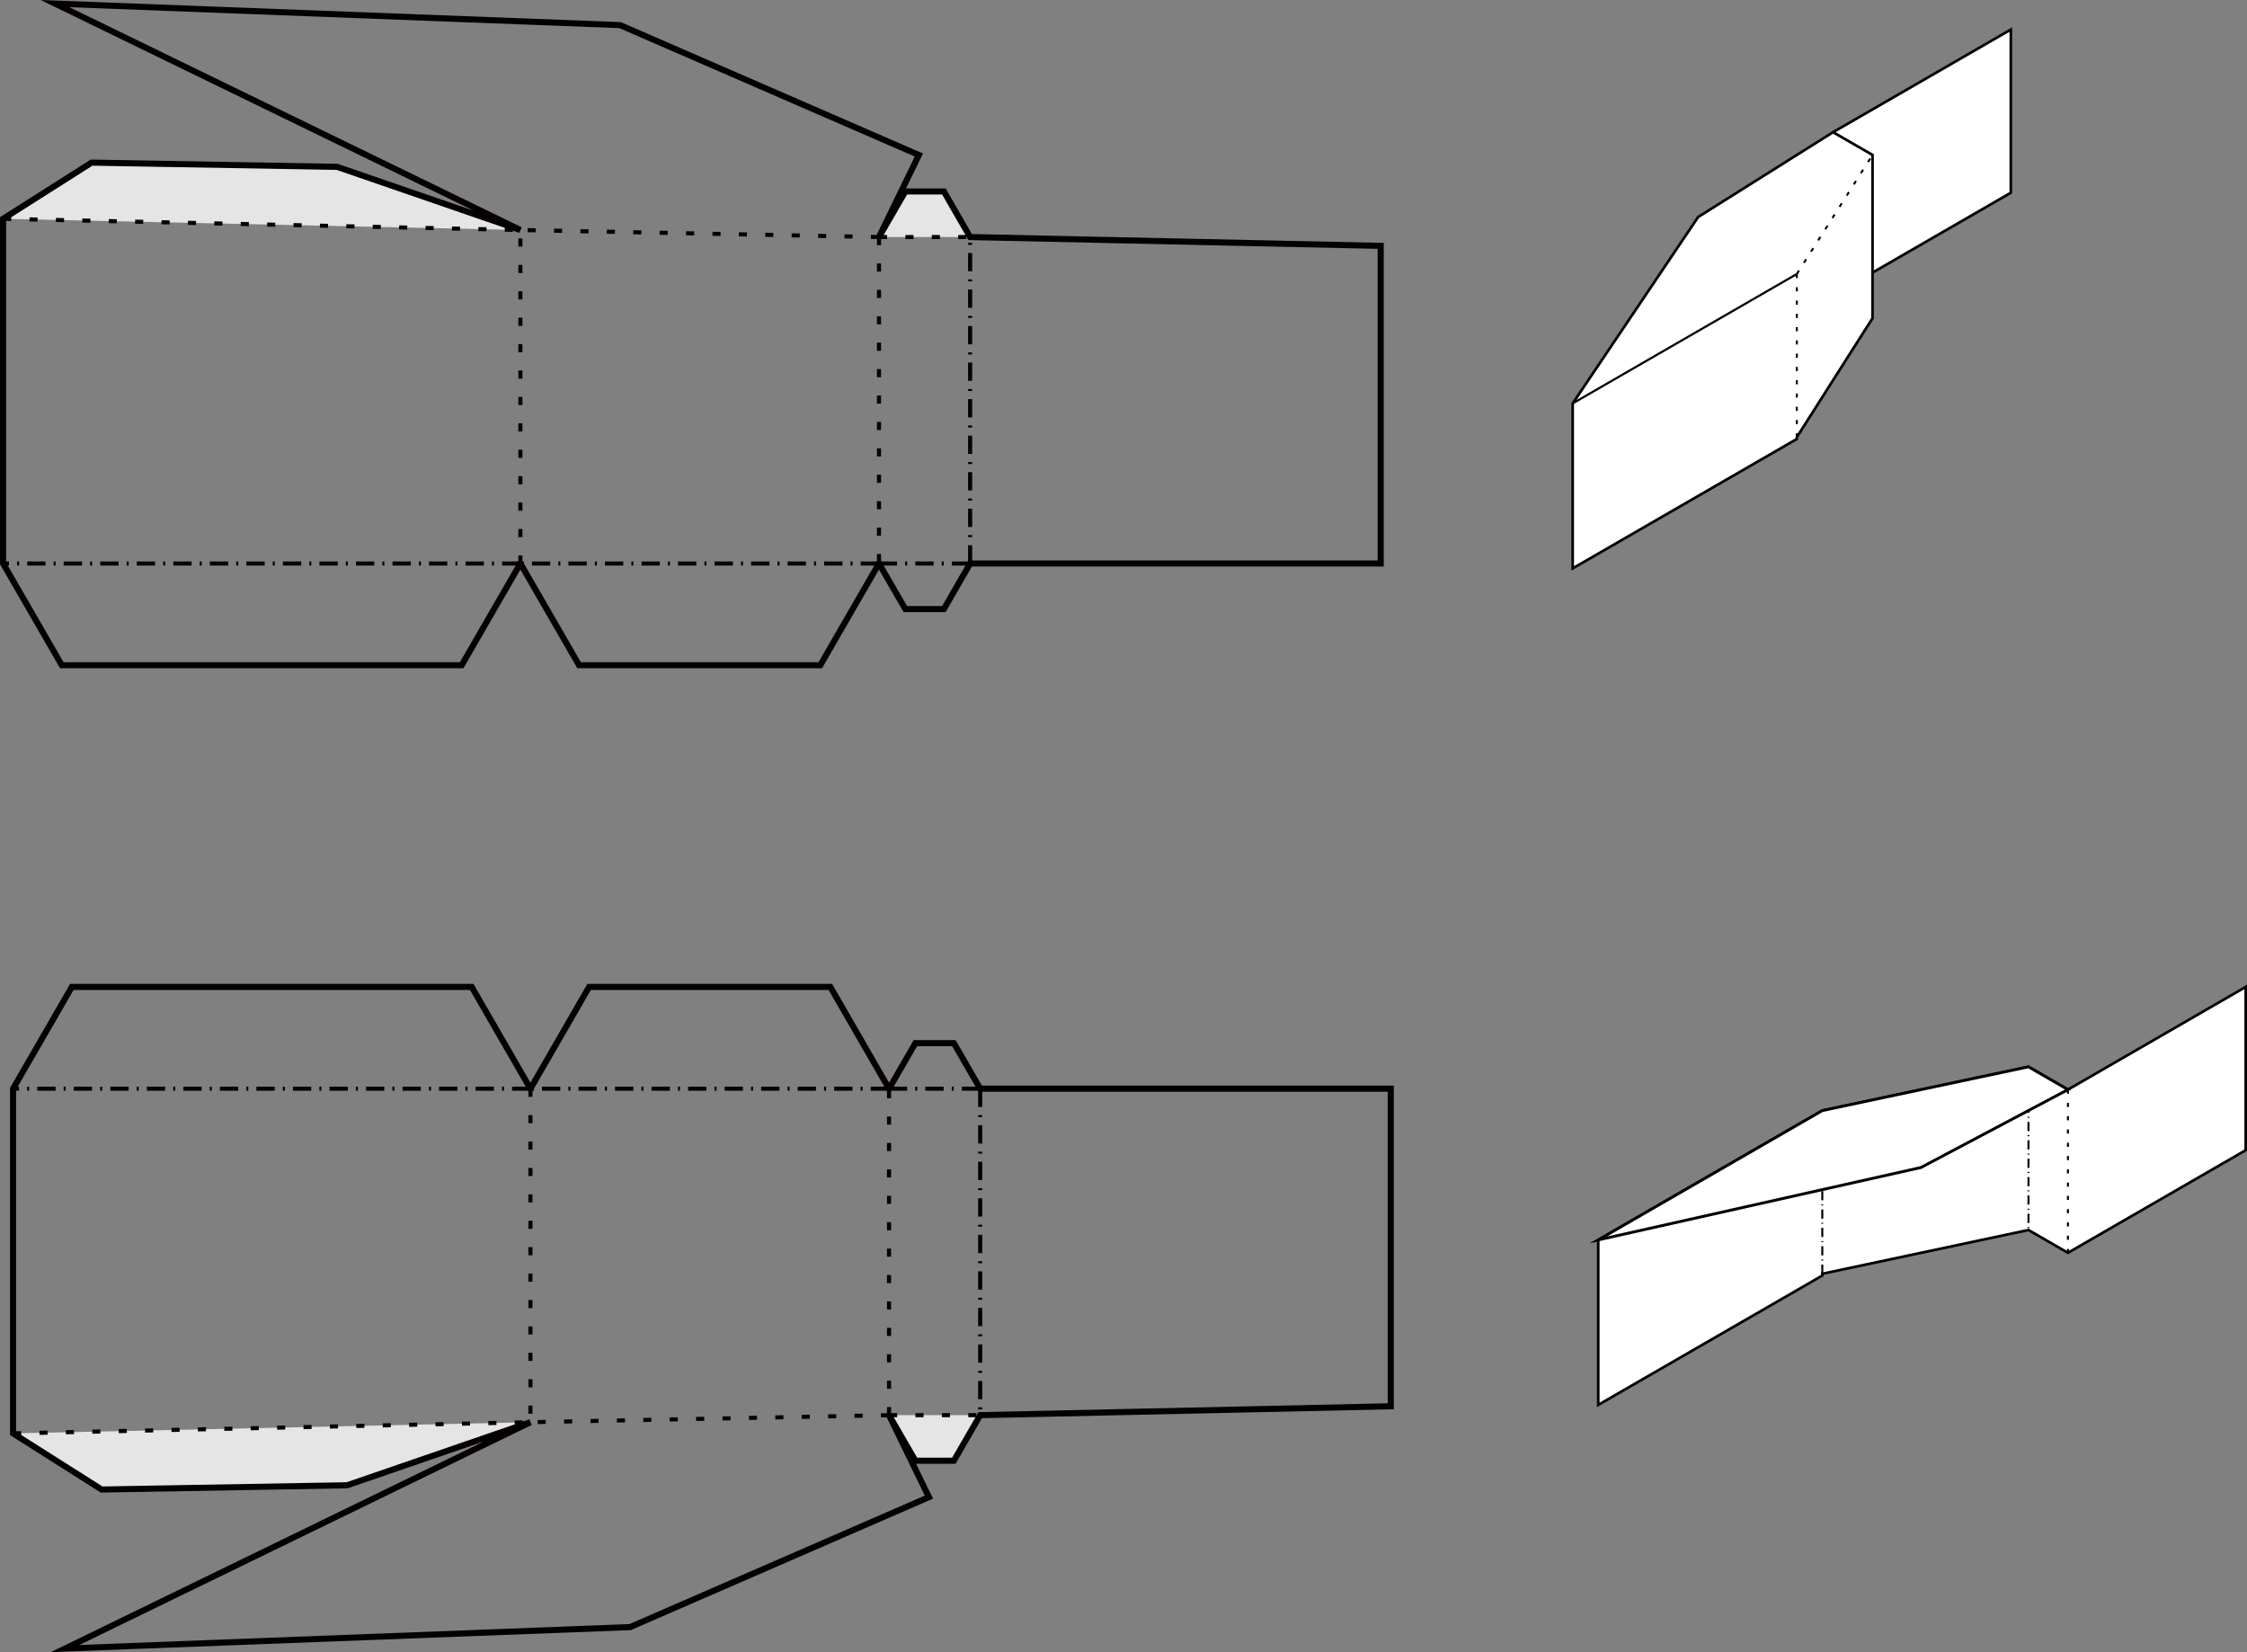 <?xml version="1.0" encoding="UTF-8"?>
<svg id="_レイヤー_2" data-name="レイヤー_2" xmlns="http://www.w3.org/2000/svg" viewBox="0 0 313.1 230.21">
  <rect x="0" y="0" width="313.1" height="230.21" fill="#808080" stroke="none"/>
  <defs>
    <style>
      .cls-1 {
        stroke-dasharray: 2.55 1.13 .28 1.13;
      }

      .cls-1, .cls-2, .cls-3, .cls-4, .cls-5, .cls-6, .cls-7, .cls-8, .cls-9 {
        stroke: #040000;
        stroke-miterlimit: 10;
      }

      .cls-1, .cls-2, .cls-3, .cls-4, .cls-8, .cls-9 {
        fill: none;
      }

      .cls-1, .cls-3 {
        stroke-width: .57px;
      }

      .cls-2 {
        stroke-dasharray: 1.28 .57 .14 .57;
      }

      .cls-2, .cls-8 {
        stroke-width: .28px;
      }

      .cls-3 {
        stroke-dasharray: 1.13 2.55;
      }

      .cls-4 {
        stroke-width: .85px;
      }

      .cls-10 {
        fill: #e5e5e5;
      }

      .cls-5 {
        stroke-width: .4px;
      }

      .cls-5, .cls-6, .cls-7 {
        fill: #fff;
      }

      .cls-6 {
        stroke-width: .37px;
      }

      .cls-7 {
        stroke-width: .37px;
      }

      .cls-8 {
        stroke-dasharray: .57 1.28;
      }

      .cls-9 {
        stroke-width: .3px;
      }
    </style>
  </defs>
  <g id="_レイヤー_1-2" data-name="レイヤー_1">
    <polyline class="cls-10" points="135.18 33.03 131.52 26.68 126.15 26.68 122.48 33.03"/>
    <polygon class="cls-10" points=".43 30.49 12.76 22.66 46.98 23.25 72.51 32.05 .43 30.49"/>
    <line class="cls-3" x1="72.51" y1="78.52" x2="72.51" y2="32.05"/>
    <line class="cls-3" x1="122.48" y1="33.03" x2="122.48" y2="78.52"/>
    <line class="cls-3" x1="122.48" y1="33.03" x2="135.18" y2="33.03"/>
    <line class="cls-3" x1="122.48" y1="33.03" x2="72.51" y2="32.05"/>
    <line class="cls-1" x1="135.18" y1="78.52" x2="135.18" y2="33.03"/>
    <line class="cls-1" x1="72.51" y1="78.52" x2=".43" y2="78.52"/>
    <line class="cls-1" x1="122.48" y1="78.52" x2="72.51" y2="78.52"/>
    <line class="cls-1" x1="135.18" y1="78.52" x2="122.48" y2="78.52"/>
    <line class="cls-3" x1=".43" y1="30.49" x2="72.51" y2="32.05"/>
    <polygon class="cls-4" points="192.39 34.26 135.18 33.03 131.52 26.68 126.15 26.68 122.48 33.03 128.04 21.6 86.4 3.5 7.67 .5 72.51 32.05 46.98 23.25 12.76 22.66 .43 30.49 .43 78.52 8.61 92.69 64.33 92.69 72.51 78.52 80.69 92.69 114.3 92.69 122.48 78.52 126.15 84.87 131.52 84.87 135.18 78.52 192.39 78.52 192.39 34.26"/>
    <g>
      <polygon class="cls-7" points="280.19 26.86 255.42 41.16 255.42 18.42 280.19 4.12 280.19 26.86"/>
      <polygon class="cls-6" points="255.42 18.42 236.62 30.24 219.14 56.21 219.14 79.2 250.37 61.17 250.37 60.92 260.92 44.34 260.92 21.59 255.42 18.42"/>
      <line class="cls-8" x1="250.37" y1="38.18" x2="260.92" y2="21.59"/>
      <line class="cls-9" x1="219.14" y1="56.21" x2="250.37" y2="38.18"/>
      <line class="cls-8" x1="250.37" y1="38.18" x2="250.37" y2="61.17"/>
    </g>
    <polyline class="cls-10" points="136.58 197.19 132.91 203.54 127.55 203.54 123.88 197.19"/>
    <polygon class="cls-10" points="1.82 199.73 14.16 207.55 48.37 206.96 73.91 198.17 1.82 199.73"/>
    <line class="cls-3" x1="73.91" y1="151.7" x2="73.91" y2="198.17"/>
    <line class="cls-3" x1="123.88" y1="197.19" x2="123.88" y2="151.7"/>
    <line class="cls-3" x1="123.88" y1="197.19" x2="136.58" y2="197.19"/>
    <line class="cls-3" x1="123.88" y1="197.19" x2="73.91" y2="198.17"/>
    <line class="cls-1" x1="136.58" y1="151.7" x2="136.58" y2="197.19"/>
    <line class="cls-1" x1="73.91" y1="151.7" x2="1.82" y2="151.7"/>
    <line class="cls-1" x1="123.88" y1="151.7" x2="73.91" y2="151.7"/>
    <line class="cls-1" x1="136.58" y1="151.7" x2="123.88" y2="151.7"/>
    <line class="cls-3" x1="1.82" y1="199.73" x2="73.91" y2="198.17"/>
    <polygon class="cls-4" points="193.79 151.7 136.58 151.7 132.91 145.35 127.55 145.35 123.88 151.7 115.7 137.52 82.09 137.52 73.91 151.7 65.73 137.52 10.01 137.52 1.82 151.7 1.82 199.73 14.16 207.55 48.37 206.96 73.91 198.17 9.07 229.71 87.8 226.72 129.44 208.61 123.88 197.19 127.55 203.54 132.91 203.54 136.58 197.19 193.79 195.95 193.79 151.7"/>
    <g>
      <polygon class="cls-7" points="288.15 151.83 282.65 148.65 253.92 154.75 222.7 172.77 222.7 195.76 253.92 177.74 253.92 177.49 282.65 171.39 288.15 174.57 312.92 160.27 312.92 137.52 288.15 151.83"/>
      <line class="cls-2" x1="282.65" y1="148.65" x2="282.65" y2="171.39"/>
      <line class="cls-2" x1="253.92" y1="177.49" x2="253.92" y2="154.75"/>
      <polygon class="cls-5" points="282.65 148.65 288.15 151.83 267.67 162.68 222.7 172.77 253.92 154.75 282.65 148.65"/>
      <line class="cls-8" x1="288.15" y1="151.83" x2="288.15" y2="174.57"/>
    </g>
  </g>
</svg>